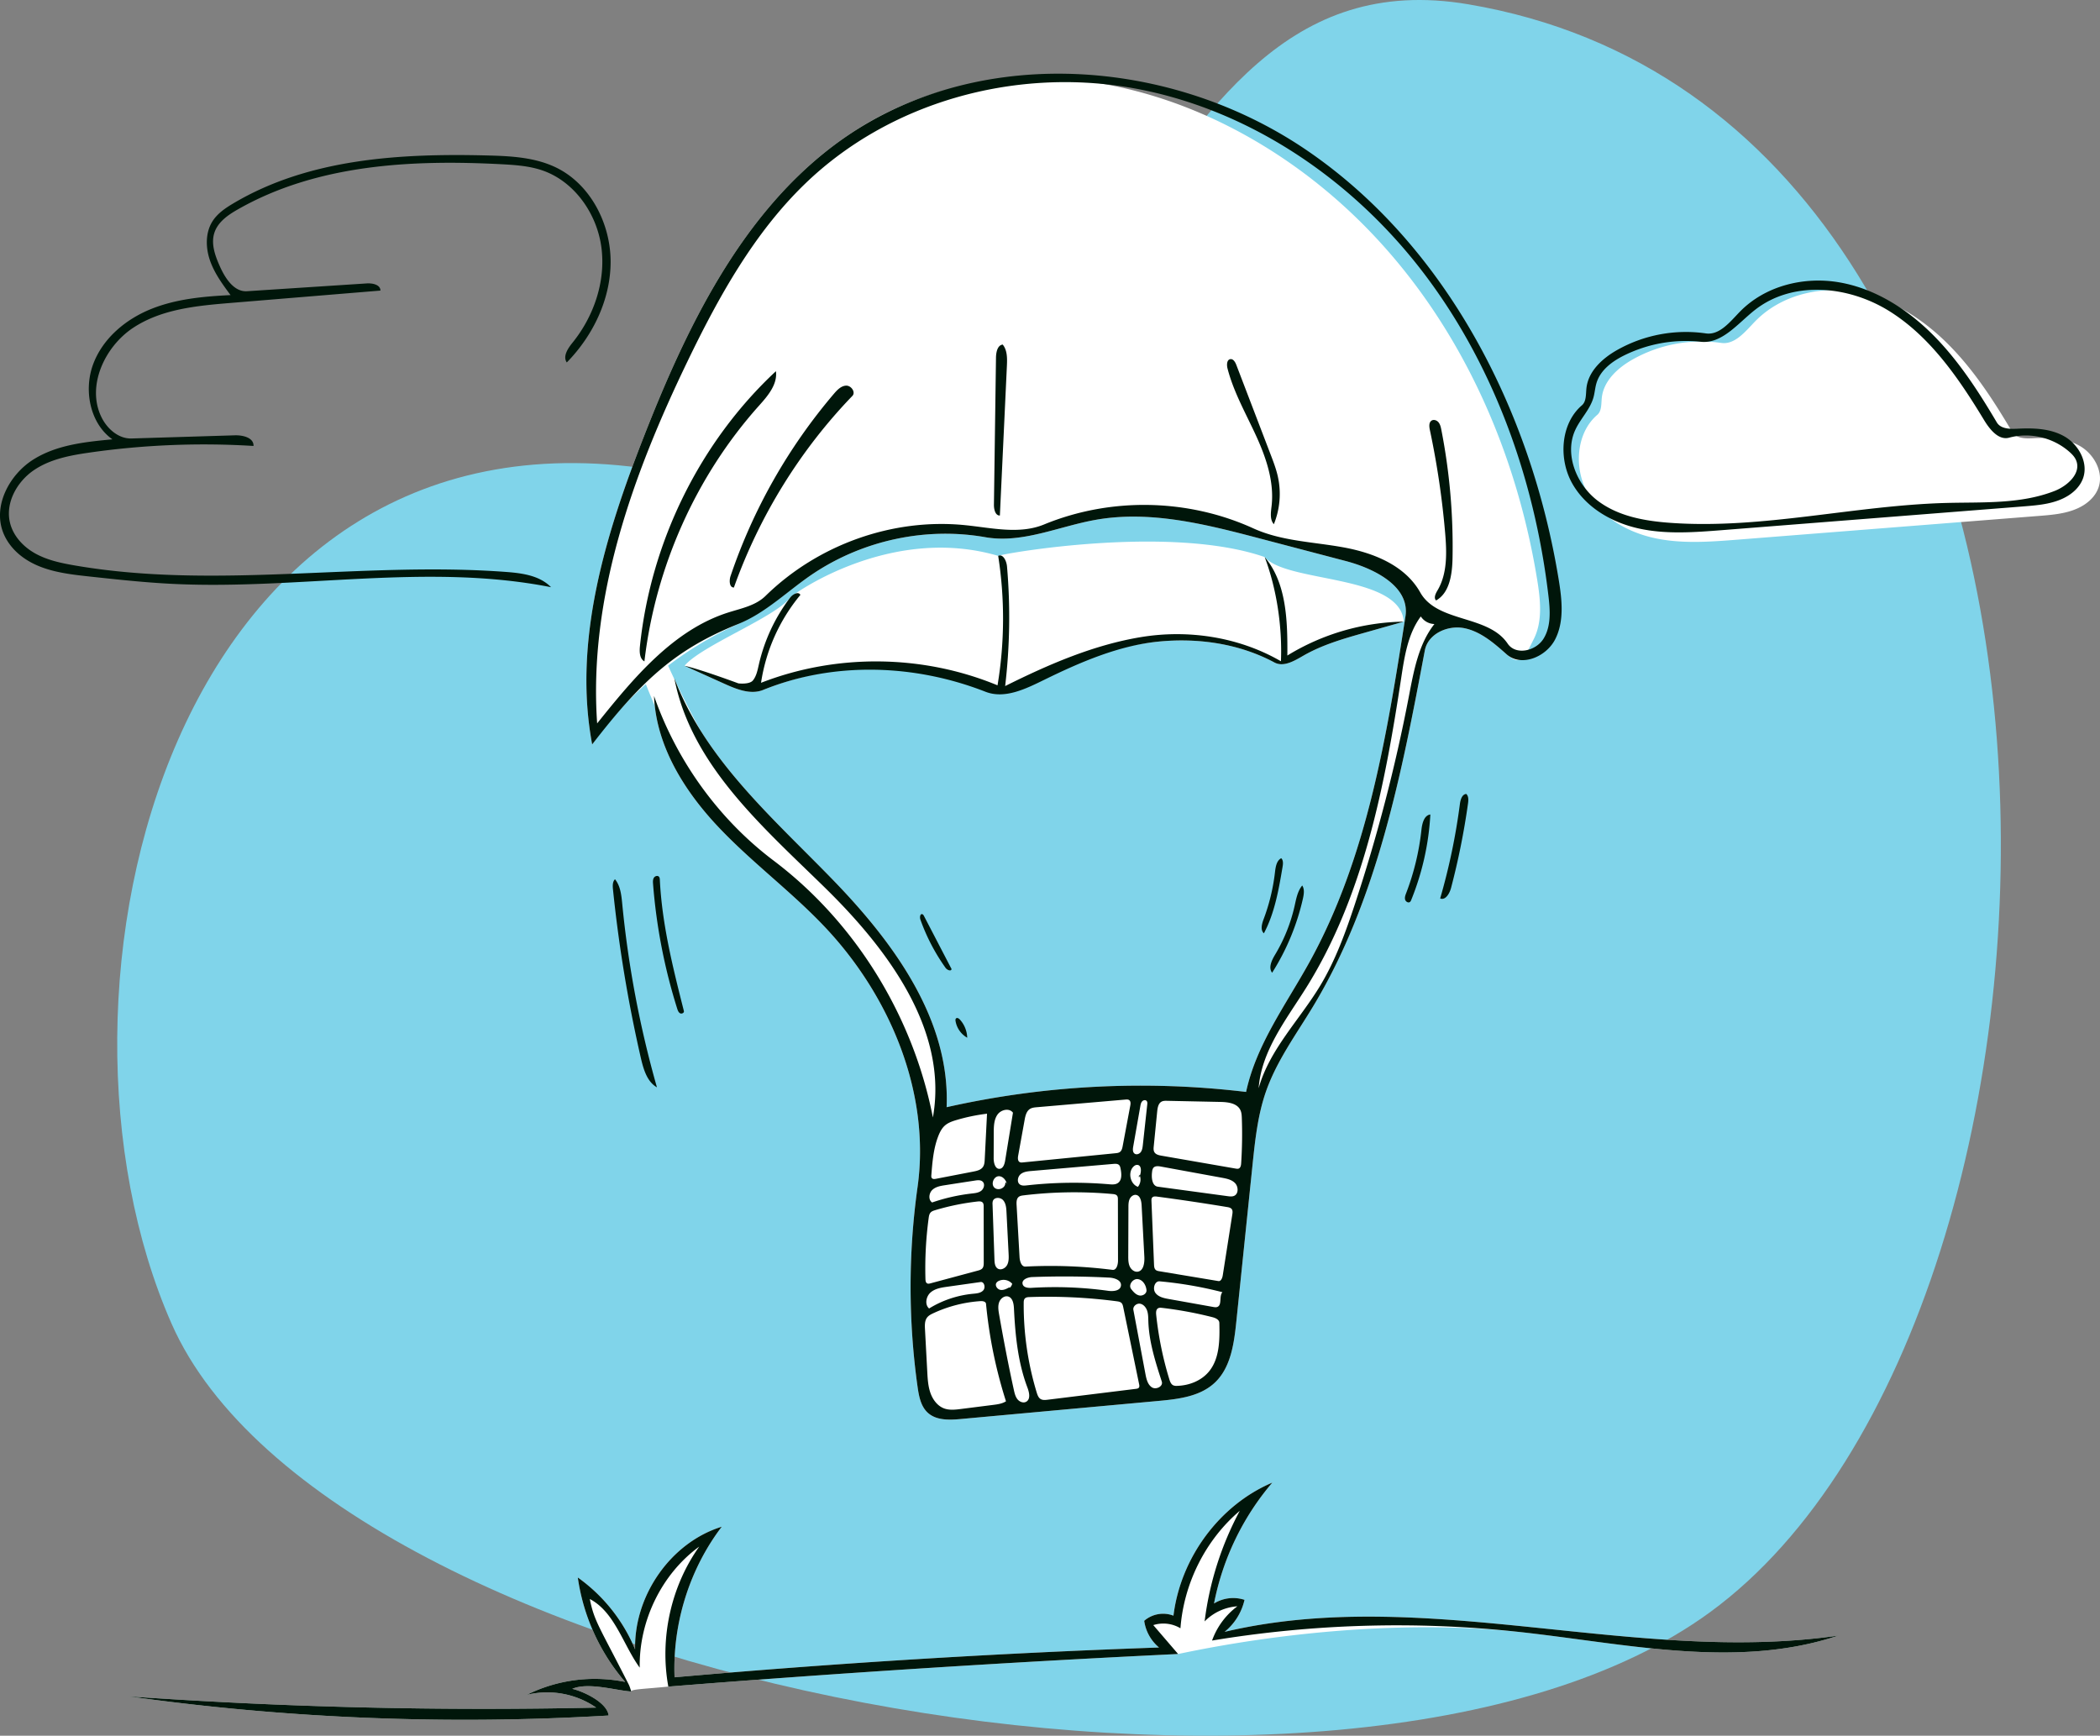 <svg viewBox="0 0 150 124" fill="none" xmlns="http://www.w3.org/2000/svg"><rect x="0" y="0" width="150" height="124" fill="#808080" stroke="none"/><path fill-rule="evenodd" clip-rule="evenodd" d="M104.879.307C79.075-4.059 81.706 39.651 47.371 33.67 12.253 27.549 1.757 70.717 12.253 94.56c11.337 25.753 83.927 39.597 109.896 20.613C151.378 93.807 153.295 8.501 104.879.307" fill="#80D4EA"/><path fill-rule="evenodd" clip-rule="evenodd" d="M47.571 47.233s2.963 6.664 5.536 9.753c3.652 4.384 8.867 8.026 10.825 11.445 4.653 8.124 2.59 12.098 2.59 12.098s-2.459-8.758-5.982-13.035c-2.69-3.265-7.971-6.886-9.737-9.567-3.18-4.83-4.823-9.456-4.823-9.456z" fill="#fff"/><path d="M84.151 118.162a1163 1163 0 0 0-36.414 2.329c-1.555.159-2.706.182-2.644.352-1.093-.071-3.07-.685-4.218-.193.865.207 2.5.996 2.598 1.906-11.443.681-22.95.222-34.307-1.369a362 362 0 0 0 33.419.804 6.17 6.17 0 0 0-4.963-.91 10.93 10.93 0 0 1 7.034-.923 14.6 14.6 0 0 1-3.385-7.462 11.9 11.9 0 0 1 4.094 5.138c-.082-3.882 2.58-7.653 6.188-8.764-2.304 3.026-3.521 6.912-3.37 10.756a654 654 0 0 1 34.606-2.128 3.03 3.03 0 0 1-1.06-1.907 2.06 2.06 0 0 1 2.09-.367c.509-4.15 3.308-7.918 7.06-9.505a18.87 18.87 0 0 0-4.163 8.635 2.6 2.6 0 0 1 2.178-.26 4.12 4.12 0 0 1-1.423 2.286c14.302-3.372 29.315 2.373 43.843.266-7.334 2.446-15.258.55-22.924-.273-11.223-1.149-22 1.125-24.239 1.589m30.262-89.732c.126-1.235 1.157-2.16 2.214-2.755a10 10 0 0 1 6.317-1.177c.976.144 1.72-.815 2.417-1.534 1.81-1.865 4.575-2.546 7.099-2.115s4.811 1.869 6.653 3.7 3.28 4.047 4.611 6.301c.279.473.927.485 1.463.458 1.156-.058 2.373-.025 3.384.558s1.72 1.88 1.311 2.997c-.191.523-.598.94-1.062 1.23-.927.575-2.05.674-3.129.76l-21.579 1.7c-1.968.154-3.968.308-5.9-.105-1.933-.414-3.826-1.476-4.815-3.238s-.824-4.271.694-5.573c.321-.275.279-.78.322-1.208M90.336 39.797c1.57 1.86 9.674 1.209 9.936 4.612l-2.785.788c-1.51.427-3.036.861-4.401 1.65-.641.37-1.403.829-2.055.48-2.52-1.352-5.45-1.771-8.278-1.492-2.827.278-5.561 1.228-8.127 2.485-1.34.656-2.849 1.413-4.236.871-5.061-1.98-10.835-1.945-15.874.095-.894.362-1.89-.04-2.77-.436l-2.852-1.288c1.226-1.447 6.47-3.46 7.538-4.86.188-.246 7.19-5.254 14.867-2.991.344-.167 12.283-2.263 19.037.086" fill="#fff"/><path fill-rule="evenodd" clip-rule="evenodd" d="M58.956 63.447c-4.452-4.364-9.591-8.782-10.79-14.995 2.2 5.829 7.086 10.025 11.371 14.45 4.285 4.427 8.344 9.947 8.079 16.196a63.2 63.2 0 0 1 21.39-1.09c.73-3.391 2.855-6.247 4.523-9.266 4.134-7.483 5.532-16.195 6.86-24.698.336-2.15-2.216-3.425-4.261-3.962l-6.13-1.611c-3.84-1.01-7.818-2.026-11.724-1.336-2.641.467-5.25 1.708-7.891 1.243-4.204-.74-8.665.197-12.254 2.574-1.805 1.195-3.408 2.744-5.378 3.618-4.146 1.84-7.797 4.848-10.453 8.612-1.387-7.403.95-14.98 3.683-21.973 3.055-7.817 6.89-15.727 13.464-20.735 9.637-7.341 22.202-5.912 32.228.854 10.025 6.767 16.15 17.925 18.13 30.113.23 1.418.394 2.952-.253 4.225s-.892 2.01-1.946 1.07c-.9-.8-1.857-1.63-3.023-1.861-1.167-.23-2.583.395-2.809 1.598-1.657 8.81-3.396 17.843-7.999 25.458-1.199 1.983-2.594 3.877-3.357 6.078-.583 1.683-.77 3.481-.955 5.26l-1.149 11.114c-.16 1.562-.386 3.263-1.489 4.345-1.053 1.035-2.62 1.22-4.069 1.353l-14.11 1.293c-.84.077-1.794.116-2.409-.482-.473-.46-.604-1.173-.697-1.837a51.4 51.4 0 0 1 0-14.24c.949-6.762-1.985-13.681-6.607-18.577-2.408-2.551-5.248-4.637-7.652-7.192s-4.417-5.767-4.562-9.325c1.636 4.676 4.652 8.828 8.542 11.763 5.813 4.386 9.956 11.067 11.376 18.35 1.116-6.23-3.228-12.022-7.68-16.387" fill="#fff"/><path fill-rule="evenodd" clip-rule="evenodd" d="M46.926 77.681c-.706-.399-.965-1.294-1.151-2.101a99 99 0 0 1-1.99-12.033c-.027-.257-.039-.555.143-.733.389.473.457 1.134.517 1.751a74 74 0 0 0 2.48 13.116m55.944-13.496a45 45 0 0 0 1.409-6.743c.04-.31.153-.698.454-.722.176.159.159.441.126.68a52 52 0 0 1-1.211 6.033c-.106.402-.402.908-.778.752m-16.293 53.016a5.25 5.25 0 0 1 1.808-2.447 3.63 3.63 0 0 0-2.34 1.081 22.6 22.6 0 0 1 2.511-7.901c-2.428 2.056-3.995 5.159-4.237 8.39a2.38 2.38 0 0 0-1.94-.226l1.773 2.064a1163 1163 0 0 0-36.414 2.329c-.63-3.456.19-7.168 2.209-10.002-2.665 1.939-4.31 5.285-4.252 8.649-1.188-1.635-1.78-3.971-3.565-4.905.316 1.602.68 1.962 2.777 6.101.086.169.125.339.187.509-1.093-.071-3.07-.685-4.218-.193.865.207 2.5.996 2.598 1.906-11.443.681-22.95.222-34.307-1.369a362 362 0 0 0 33.419.804 6.17 6.17 0 0 0-4.963-.91 10.93 10.93 0 0 1 7.034-.923 14.6 14.6 0 0 1-3.385-7.462 11.9 11.9 0 0 1 4.094 5.138c-.082-3.882 2.58-7.653 6.188-8.764-2.304 3.026-3.521 6.912-3.37 10.756a654 654 0 0 1 34.606-2.128 3.03 3.03 0 0 1-1.06-1.907 2.06 2.06 0 0 1 2.09-.367c.509-4.15 3.308-7.918 7.06-9.505a18.87 18.87 0 0 0-4.163 8.635 2.6 2.6 0 0 1 2.178-.26 4.12 4.12 0 0 1-1.423 2.286c14.302-3.372 29.315 2.373 43.843.266-7.334 2.446-15.258.55-22.924-.273a80.8 80.8 0 0 0-21.814.628m6.44-53.941c.175.266.12.622.05.935a16.8 16.8 0 0 1-2.2 5.298c-.286-.367-.024-.899.217-1.3a11.8 11.8 0 0 0 1.386-3.459c.117-.518.211-1.07.547-1.474m-2.738 3.415c-.264-.235-.146-.672-.02-1.008.407-1.077.68-2.208.812-3.357.044-.38.113-.828.446-.999.156.146.133.402.096.617-.275 1.63-.562 3.296-1.334 4.747m-21.988 6.08c.077-.072.198.002.27.08.321.347.513.82.527 1.3a1.7 1.7 0 0 1-.832-1.182c-.012-.069-.016-.151.035-.198m33.878-14.567a19 19 0 0 1-1.365 6.103.35.35 0 0 1-.082.137c-.117.104-.313-.008-.355-.16-.042-.154.017-.315.074-.462a18 18 0 0 0 1.091-4.52c.05-.46.191-1.044.637-1.098M67.54 69.143a14 14 0 0 1-1.798-3.451c-.056-.159-.022-.426.136-.382.06.016.094.078.123.133l1.968 3.786c-.033.19-.318.069-.43-.087M46.03 47.249c-.347-.186-.361-.685-.32-1.086.777-7.474 4.304-14.608 9.713-19.645.124.948-.586 1.77-1.215 2.472-4.48 5.008-7.386 11.493-8.178 18.259m45.466-.008c.099-2.453-.299-5.154-1.16-7.443 1.57 1.86 1.635 4.567 1.618 7.033a16.4 16.4 0 0 1 8.318-2.421l-2.785.788c-1.51.427-3.036.861-4.401 1.65-.641.37-1.403.828-2.055.479-2.52-1.351-5.45-1.77-8.278-1.492-2.827.279-5.561 1.456-8.127 2.712-1.34.656-2.849 1.414-4.236.871-5.061-1.98-10.835-2.171-15.874-.131-.894.362-1.89-.04-2.77-.437l-2.852-1.287c1.106.239 3.85 1.258 3.85 1.258s.791.098 1.04-.215c.25-.313.328-.73.418-1.124a12.5 12.5 0 0 1 2.23-4.78c.188-.246.59-.475.74-.203a12.8 12.8 0 0 0-2.812 6.28c5.392-2.098 11.544-2.032 16.892.181a29 29 0 0 0 .047-9.249c.344-.166.596.362.63.753a42 42 0 0 1-.132 8.548c3.093-1.542 6.3-2.934 9.692-3.496s7.012-.01 10.007 1.725m-39.312-6.092a39.7 39.7 0 0 1 7.378-13.013c.237-.278.52-.574.879-.586s.696.471.443.734c-3.728 3.866-6.636 8.57-8.462 13.687-.328.009-.347-.502-.238-.822m-5.108 21.493c.047.06.052.142.056.219.155 3.179.938 6.285 1.717 9.365.034.131-.152.226-.27.163-.116-.062-.167-.204-.208-.333a40 40 0 0 1-1.724-8.905c-.012-.15-.02-.313.058-.442.078-.128.278-.184.37-.067M71.42 36.828c-.324.014-.43-.44-.425-.776l.147-10.503c.006-.387.107-.89.48-.933.331.4.324.982.3 1.508zm31.253 5.359c.72-1.204.671-2.72.55-4.13a60 60 0 0 0-1.09-7.342c-.049-.232-.078-.525.111-.66.157-.111.385-.034.508.116s.165.35.203.543a43.4 43.4 0 0 1 .798 9.155c-.022 1.141-.203 2.48-1.174 3.027-.187-.175-.038-.487.094-.709m-11.392-8.112a5.75 5.75 0 0 1-.291 3.374c-.298-.33-.214-.846-.163-1.292.2-1.735-.389-3.462-1.113-5.04-.724-1.58-1.599-3.104-2.034-4.792-.065-.254-.055-.622.196-.666.212-.038.356.209.435.416l2.441 6.378c.204.531.408 1.065.53 1.622m22.033-6.325c.125-1.235 1.156-2.16 2.213-2.755a10 10 0 0 1 6.317-1.177c.976.144 1.72-.815 2.417-1.534 1.81-1.865 4.576-2.546 7.099-2.115s4.812 1.869 6.654 3.7 3.279 4.047 4.61 6.301c.279.473.927.485 1.463.458 1.157-.058 2.374-.025 3.384.558s1.72 1.88 1.312 2.997c-.192.523-.598.94-1.063 1.23-.926.575-2.05.674-3.128.76l-21.58 1.7c-1.968.154-3.967.308-5.9-.105-1.933-.414-3.825-1.476-4.815-3.238-.989-1.762-.824-4.271.694-5.573.321-.275.279-.78.323-1.208m2.724-2.372c-.861.423-1.72 1.047-2.004 1.986-.101.335-.122.69-.215 1.027-.244.874-.944 1.53-1.314 2.355-.771 1.72.107 3.86 1.577 4.997s3.373 1.475 5.205 1.608c6.596.479 13.154-1.248 19.764-1.42 2.597-.066 5.276.093 7.704-.856.92-.359 1.93-1.267 1.535-2.196-.099-.235-.279-.423-.467-.59-1.163-1.031-2.828-1.426-4.311-1.021-.756.206-1.387-.585-1.801-1.27-1.802-2.978-3.841-5.946-6.752-7.765-2.91-1.82-6.9-2.218-9.607-.09-1.217.955-2.348 2.44-3.869 2.274a9.95 9.95 0 0 0-5.445.961M15.306 16.652c-.243.781.063 1.623.395 2.368.385.867 1.019 1.845 1.942 1.785l8.548-.557c.413-.027.98.084.983.511l-10.72.885c-2.403.199-4.916.434-6.946 1.777s-3.352 4.175-2.257 6.39c.414.84 1.228 1.542 2.142 1.514l7.383-.226c.574-.018 1.358.169 1.333.76a57.6 57.6 0 0 0-11.727.475c-1.393.2-2.826.47-3.995 1.278C1.22 34.42.38 35.904.707 37.315c.225.974.965 1.757 1.82 2.23s1.824.68 2.781.845c10.155 1.76 20.572-.298 30.842.47 1.149.086 2.393.253 3.211 1.09-8.86-1.755-17.997.203-27.008-.237-2.006-.098-4.005-.315-6.002-.532-1.634-.177-3.347-.383-4.695-1.353-.65-.466-1.193-1.11-1.465-1.877-.672-1.898.515-4.066 2.187-5.12 1.672-1.053 3.7-1.262 5.651-1.445-1.594-1.125-2.068-3.496-1.378-5.358s2.33-3.219 4.129-3.947 3.758-.905 5.688-.999c-.569-.769-1.147-1.553-1.465-2.464-.318-.91-.342-1.982.166-2.795.353-.566.92-.95 1.484-1.286 5.405-3.216 11.938-3.59 18.176-3.43 1.695.043 3.445.134 4.97.9 2.364 1.188 3.801 3.934 3.816 6.647s-1.259 5.331-3.13 7.239c-.3-.43.076-1 .405-1.407 1.524-1.881 2.39-4.39 2.066-6.819s-1.94-4.7-4.192-5.485c-.941-.327-1.946-.396-2.938-.449-6.45-.339-13.21.01-18.86 3.239-.695.397-1.418.899-1.66 1.68" fill="#00160A"/><path fill-rule="evenodd" clip-rule="evenodd" d="M58.956 63.447c-4.452-4.364-9.591-8.782-10.79-14.995 2.2 5.828 7.086 10.024 11.371 14.45s8.344 9.947 8.079 16.196a63.2 63.2 0 0 1 21.39-1.09c.73-3.392 2.855-6.247 4.523-9.266 4.134-7.483 5.532-16.195 6.86-24.699.336-2.15-2.216-3.424-4.261-3.962l-6.13-1.61c-3.84-1.01-7.818-2.027-11.724-1.336-2.641.466-5.25 1.708-7.891 1.243-4.204-.74-8.665.197-12.254 2.574-1.805 1.195-3.392 2.818-5.378 3.618-4.301 1.73-6.77 3.827-10.453 8.612-1.387-7.404.95-14.98 3.683-21.973 3.055-7.818 6.89-15.728 13.464-20.735 9.637-7.342 23.74-6.593 33.766.174 10.025 6.766 16.151 18.604 18.13 30.792.231 1.418.394 2.952-.253 4.225-.647 1.274-2.43 2.01-3.484 1.07-.9-.8-1.857-1.63-3.023-1.86s-2.583.394-2.809 1.597c-1.657 8.81-3.396 17.844-7.999 25.459-1.199 1.983-2.594 3.876-3.357 6.077-.583 1.684-.77 3.482-.955 5.26l-1.149 11.115c-.16 1.562-.386 3.262-1.489 4.345-1.053 1.034-2.62 1.22-4.069 1.353l-14.11 1.292c-.84.077-1.794.117-2.409-.481-.473-.46-.604-1.174-.697-1.838a51.4 51.4 0 0 1 0-14.239c.949-6.762-1.985-13.681-6.607-18.577-2.408-2.552-5.248-4.637-7.652-7.193s-4.417-5.767-4.562-9.325c1.636 4.677 4.652 8.829 8.542 11.763 5.813 4.386 9.956 11.068 11.376 18.35 1.116-6.229-3.228-12.022-7.68-16.386m9.984-25.929c1.892.19 3.873.676 5.638-.05 4.754-1.956 10.268-1.853 14.95.28 1.998.91 4.247.96 6.399 1.349 2.151.388 4.423 1.274 5.518 3.223 1.23 2.189 4.846 1.584 6.246 3.66.581.862 2.011.534 2.561-.349s.476-2.019.353-3.06c-1.001-8.478-4.011-16.79-9.206-23.441S88.753 7.588 80.578 6.236 63.58 7.274 57.53 13.104c-3.662 3.528-6.203 8.106-8.434 12.734-3.888 8.061-7.07 16.862-6.442 25.841 2.609-3.256 5.443-6.673 9.356-7.92.935-.298 1.959-.489 2.668-1.184 3.76-3.682 9.103-5.577 14.262-5.057m4.182 55.562c-.015 2.165.3 4.332.928 6.398.054.176.12.366.272.464.148.094.336.076.509.055l6.31-.778c.077-.01.163-.024.209-.089.048-.067.033-.16.016-.24l-1.135-5.506c-.022-.104-.046-.213-.116-.29-.087-.093-.222-.115-.347-.131a38 38 0 0 0-6.234-.3c-.122.004-.258.015-.338.11-.069.082-.073.199-.074.307m6.674-7.65c-.069-.097-.2-.117-.317-.128a30.2 30.2 0 0 0-6.374.095c-.122.015-.252.034-.347.115-.155.133-.156.374-.144.582l.211 3.707c.017.301.131.7.424.684a35 35 0 0 1 6.216.234c.284.036.393-.367.393-.662l-.008-4.367c0-.09-.002-.187-.054-.26m-13.144 8.393c-.16.075-.324.16-.432.302-.173.227-.166.544-.15.832l.163 3.033c.027.512.056 1.032.224 1.514s.499.93.964 1.108c.384.147.809.098 1.215.046l2.307-.292c.316-.04.642-.084.913-.257a33.3 33.3 0 0 1-1.426-6.963c-.016-.165-.231-.204-.392-.194a9.5 9.5 0 0 0-3.386.871m20.687-2.707.683-4.354c.02-.127.037-.27-.035-.374-.074-.107-.212-.136-.338-.157a157 157 0 0 0-5.012-.747c-.126-.017-.278-.022-.35.085-.044.064-.042.148-.04.226l.183 4.54c.005.138.017.292.118.384.07.065.17.083.263.098l4.217.703c.183.03.281-.214.311-.404m-14.612-8.561c-.03.167-.04.38.104.463.07.04.153.032.232.025l6.612-.656c.114-.01.234-.025.326-.095.125-.096.163-.268.192-.425l.54-2.877c.025-.136.04-.303-.065-.39-.073-.06-.177-.055-.27-.047l-6.34.547c-.172.015-.352.032-.498.129-.247.162-.322.493-.375.79zm9.93-3.154-.247 2.493c-.014.137-.025.284.04.405.095.177.315.23.51.263l5.305.922c.073.013.151.025.22-.005.13-.058.16-.232.169-.378q.105-1.611.047-3.224c-.007-.185-.016-.375-.09-.545-.221-.513-.88-.598-1.426-.61l-3.83-.08c-.132-.003-.27-.004-.388.06-.23.123-.283.432-.31.699m18.829-35.362c-.913 1.227-1.163 2.83-1.395 4.358-1.173 7.73-2.693 15.638-6.816 22.205-1.413 2.25-3.174 4.47-3.373 7.143.778-2.782 2.932-4.887 4.41-7.348 1.085-1.806 1.81-3.815 2.473-5.826 1.6-4.855 2.89-9.819 3.854-14.85.347-1.808.69-3.71 1.819-5.14a1.2 1.2 0 0 1-.972-.542M69.844 90.773c.122-.032.254-.071.334-.173.085-.109.089-.26.089-.401l-.005-4.002c0-.096-.003-.2-.062-.275-.085-.106-.242-.102-.374-.087a17.3 17.3 0 0 0-3.034.622c-.116.034-.238.074-.32.166-.096.105-.12.256-.139.398a27 27 0 0 0-.23 4.35c.004.12.02.26.123.314.07.038.155.018.232-.002zm16.528 7.187c.748-.927.754-2.25.724-3.454-.007-.235-.274-.351-.495-.407a27.5 27.5 0 0 0-3.59-.664c-.105-.013-.22-.022-.31.04-.134.094-.132.295-.115.462.164 1.556.477 3.095.934 4.587.053.173.122.364.281.442a.6.6 0 0 0 .28.04c.86-.025 1.74-.364 2.291-1.046M68.315 80.016c-.294.087-.593.19-.825.395-.22.196-.359.47-.467.747-.345.88-.424 1.845-.498 2.792-.006.072-.01.152.033.21.064.086.191.074.295.054l2.684-.519c.254-.05.536-.116.68-.338.099-.15.111-.342.12-.524l.165-3.27c-.74.089-1.472.24-2.187.453m5.021 4.668a30 30 0 0 1 5.886-.08c.222.019.466.034.646-.102.281-.212.243-.65.176-1.003-.018-.093-.038-.19-.1-.258-.1-.11-.267-.105-.411-.092l-5.865.507c-.27.023-.558.054-.767.23-.21.178-.278.557-.062.725.137.107.327.092.497.073m14.884-.16c-.235-.248-.588-.32-.92-.382l-4.388-.804c-.191-.035-.426-.053-.54.108a.55.55 0 0 0-.077.246c-.062.43-.011 1.028.406 1.085l4.99.677c.164.023.341.043.489-.036.297-.162.275-.647.04-.895m-16.854 8.513c-.1.281-.05.592.002.886.315 1.798.658 3.59 1.05 5.373.053.24.111.49.266.677.154.188.437.288.638.156.303-.198.191-.671.06-1.016-.672-1.78-.863-3.712-.956-5.62-.016-.335-.079-.744-.384-.86-.272-.103-.577.124-.676.404m15.585.332c.355-.14.11-.763.363-1.054a28 28 0 0 0-4.48-.775c-.356-.033-.521.521-.309.818s.6.381.952.444l.953.17 2.236.4c.095.016.195.032.285-.003m-13.268-1.364c1.825-.11 3.66-.04 5.472.212.362.05.865.006.913-.368.05-.386-.454-.556-.832-.575a63 63 0 0 0-5.506-.04c-.325.012-.771.182-.685.506.065.248.389.28.638.265m7.007-6.347c-.085.185-.088.397-.088.601l-.012 3.46c-.001.255 0 .52.104.753s.343.42.587.376c.405-.073.48-.633.458-1.057l-.195-3.68c-.016-.302-.093-.681-.38-.743-.193-.041-.388.106-.474.29m1.248 7.979c-.081-.241-.27-.464-.514-.499-.246-.035-.516.193-.469.443l.862 4.581c.068.358.16.756.46.95.299.193.819-.066.707-.412-.454-1.402-.912-2.828-.96-4.305-.008-.255-.005-.517-.086-.758m-10.005-3.258c.134-.246.123-.544.109-.826l-.15-2.946c-.014-.305-.04-.637-.24-.863s-.64-.227-.736.062a.7.7 0 0 0-.02.241l.137 3.943c.007.228.031.488.21.622.222.165.557.013.69-.233m-.685-10.749c-.253.361-.264.84-.266 1.284l-.006 1.84c-.001.33.115.779.433.747.248-.025.347-.338.388-.592l.557-3.417c-.26-.355-.853-.222-1.106.138m-1.74 12.797c.26-.024.552-.048.728-.248s.066-.627-.194-.59l-2.406.34c-.415.059-.857.13-1.174.413-.317.284-.422.862-.097 1.137a7.3 7.3 0 0 1 3.142-1.052m-2.924-7.408c-.24.236-.283.71 0 .886.919-.317 1.87-.531 2.832-.64.237-.026.489-.052.678-.2.19-.15.274-.47.103-.641-.136-.135-.352-.115-.538-.086q-1.08.165-2.159.334c-.327.05-.677.112-.916.347m15-6.339c-.084.093-.11.226-.132.352l-.507 2.877c-.03.173-.05.382.082.495.133.116.352.045.458-.098.105-.144.128-.332.148-.51l.314-2.884c.01-.087.016-.183-.036-.251-.077-.1-.242-.074-.326.02m-.314 12.7c-.352-.044-.693.42-.474.706.154.2.334.406.576.46.242.055.543-.127.52-.381-.034-.364-.27-.74-.622-.785m.139-7.36c.118-.294.147-.764-.16-.8-.12-.015-.233.06-.315.152-.382.422-.185 1.23.346 1.415a.83.83 0 0 0 .153-.753c-.085-.28-.133.256-.024-.014m-9.494.538c-.072-.271-.29-.526-.561-.528-.352-.004-.583.512-.352.786.232.274.76.11.804-.251.04-.32.19.303.109-.007m.215 7.438a.54.54 0 0 0 .169-.285.82.82 0 0 0-.955-.204.4.4 0 0 0-.177.148c-.114.195.075.457.292.494.218.037.431-.072.626-.178z" fill="#00160A"/></svg>
